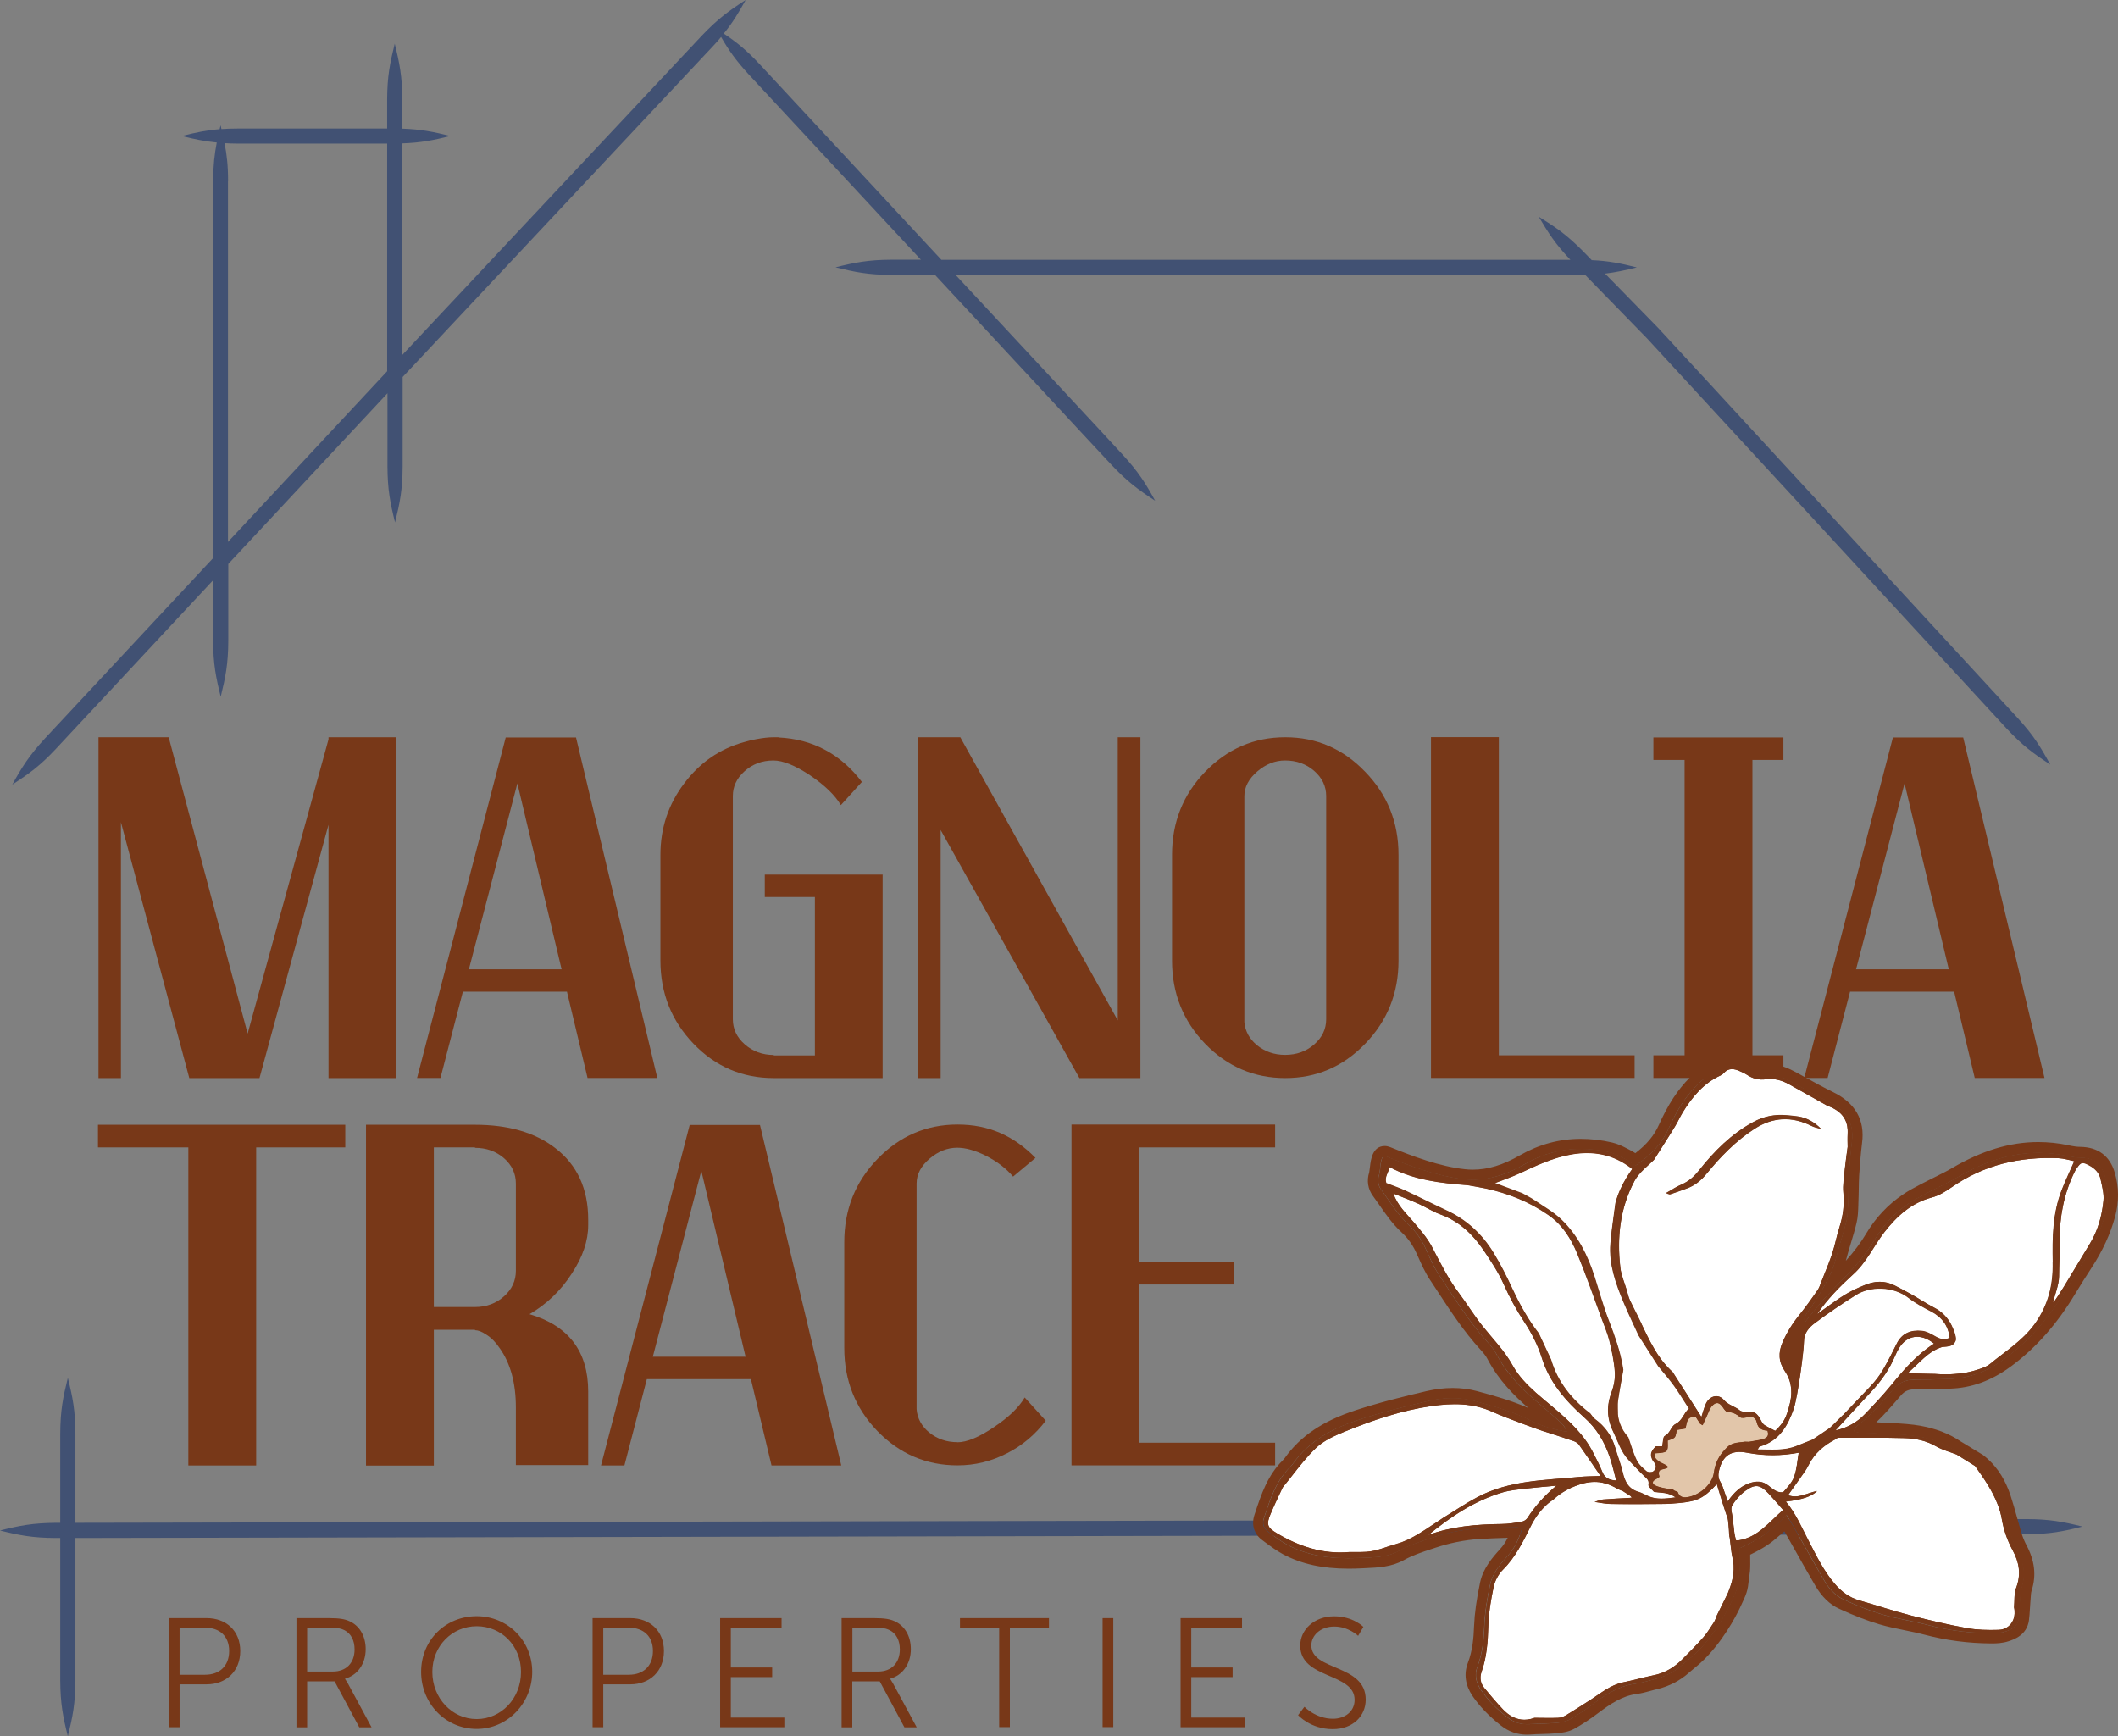 <?xml version="1.0" encoding="UTF-8"?>
<svg xmlns="http://www.w3.org/2000/svg" id="Layer_1" data-name="Layer 1" viewBox="0 0 198.26 162.52">
  <rect x="0" y="0" width="198.26" height="162.52" fill="#808080" stroke="none"/>
  <defs>
    <style>
      .cls-1 {
        fill: #783818;
      }

      .cls-1, .cls-2, .cls-3, .cls-4 {
        stroke-width: 0px;
      }

      .cls-2 {
        fill: #415173;
      }

      .cls-3 {
        fill: #e2c6aa;
      }

      .cls-4 {
        fill: #fff;
      }
    </style>
  </defs>
  <path class="cls-2" d="M189.71,142.19c-14.77.03-88.77.17-88.77.17,0,0-74.48.14-93.88.18,0-2.06,0-4.65,0-6.14,0-1.24,0-1.84,0-2.21-.01-2.17-.26-3.41-.71-5.22,0,0,0,0,0,0-.45,1.82-.7,3.05-.71,5.22,0,.37,0,.97,0,2.21,0,1.49,0,4.08,0,6.14-.14,0-.29,0-.42,0-2.17.02-3.41.26-5.22.72,0,0,0,0,0,0,1.82.45,3.05.69,5.22.7.13,0,.28,0,.42,0,0,1,0,1.67,0,1.67,0,0,0,5.43,0,8.44,0,1.66,0,2.69,0,3.23.01,2.17.26,3.41.71,5.22h0c.45-1.82.7-3.05.71-5.22,0-.54,0-1.57,0-3.23,0-3.01,0-8.44,0-8.44,0,0,0-.67,0-1.67,19.4-.04,93.88-.18,93.88-.18,0,0,74-.14,88.77-.17,2.17-.02,3.41-.26,5.22-.72h0c-1.82-.45-3.05-.69-5.22-.7Z"></path>
  <path class="cls-1" d="M37.1,69.01v31.9h-6.35v-23.71l-6.46,23.71h-6.57l-6.4-23.95v23.95h-2.1v-31.9h6.57l7.39,27.74,7.57-27.54v-.2h6.35Z"></path>
  <path class="cls-1" d="M53.92,69.03l7.61,31.87h-6.53l-1.93-8.08h-9.74l-2.1,8.08h-2.19l8.3-31.87h6.57ZM43.89,90.73h8.68l-4.14-17.4-4.54,17.4Z"></path>
  <path class="cls-1" d="M82.62,81.85v19.06h-10.2c-2.94,0-5.44-1.07-7.5-3.21-2.07-2.15-3.1-4.75-3.1-7.79v-9.89c0-2.51.74-4.74,2.24-6.71,1.45-1.93,3.31-3.22,5.6-3.85.4-.12.77-.21,1.13-.27.63-.12,1.18-.18,1.64-.18h.44v.02c3.2.15,5.81,1.54,7.81,4.16l-1.97,2.17c-.55-.93-1.51-1.86-2.88-2.79-1.4-.93-2.55-1.39-3.43-1.39-1.08,0-1.99.35-2.74,1.04-.71.65-1.06,1.41-1.06,2.28v20.9c0,.92.37,1.7,1.11,2.35.75.66,1.66,1,2.72,1v.04h3.85v-14.83h-4.69v-2.1h11.05Z"></path>
  <path class="cls-1" d="M106.75,69.01v31.9h-5.71l-12.99-23.22v23.22h-2.1v-31.9h3.94l14.74,26.5v-26.5h2.12Z"></path>
  <path class="cls-1" d="M120.31,69.01c2.92,0,5.42,1.08,7.48,3.23,2.08,2.14,3.12,4.73,3.12,7.77v9.92c0,3.03-1.04,5.62-3.12,7.77-2.07,2.14-4.56,3.21-7.48,3.21s-5.42-1.07-7.5-3.21c-2.07-2.15-3.1-4.74-3.1-7.77v-9.92c0-3.04,1.03-5.63,3.1-7.77,2.08-2.15,4.58-3.23,7.5-3.23ZM124.14,74.52c0-.93-.38-1.72-1.13-2.37-.75-.65-1.66-.97-2.72-.97-.93,0-1.79.34-2.59,1.02-.81.69-1.22,1.47-1.22,2.32v21.14c.07.86.47,1.59,1.2,2.19.74.59,1.61.89,2.61.89,1.06,0,1.97-.32,2.72-.97.75-.65,1.13-1.44,1.13-2.37v-20.87Z"></path>
  <path class="cls-1" d="M140.3,69.01v29.77h12.71v2.12h-19.06v-31.9h6.35Z"></path>
  <path class="cls-1" d="M166.94,69.03v2.1h-2.9v27.65h2.9v2.12h-12.17v-2.12h2.92v-27.65h-2.92v-2.1h12.17Z"></path>
  <path class="cls-1" d="M183.77,69.03l7.61,31.87h-6.53l-1.93-8.08h-9.74l-2.1,8.08h-2.19l8.3-31.87h6.57ZM173.74,90.73h8.68l-4.14-17.4-4.54,17.4Z"></path>
  <path class="cls-1" d="M32.32,105.28v2.12h-8.34v29.77h-6.35v-29.77h-8.46v-2.12h23.15Z"></path>
  <path class="cls-1" d="M55.06,114.68c0,1.46-.51,2.97-1.53,4.52-1.02,1.59-2.34,2.86-3.96,3.81,3.66,1.08,5.49,3.49,5.49,7.24v6.88h-6.77v-5.38c0-2.3-.51-4.16-1.53-5.58-.37-.55-.79-.97-1.26-1.26-.4-.27-.75-.4-1.04-.4v-.04h-3.85v12.71h-6.35v-31.9h10.2c3.11,0,5.62.72,7.5,2.17,2.07,1.58,3.1,3.82,3.1,6.71v.53ZM44.46,122.34c1.06,0,1.97-.33,2.72-1,.74-.66,1.11-1.46,1.11-2.39v-8.17c0-.93-.37-1.72-1.11-2.37-.75-.65-1.66-.97-2.72-.97v-.04h-3.85v14.94h3.85Z"></path>
  <path class="cls-1" d="M71.14,105.3l7.61,31.87h-6.53l-1.93-8.08h-9.74l-2.1,8.08h-2.19l8.3-31.87h6.57ZM61.11,126.99h8.68l-4.14-17.4-4.54,17.4Z"></path>
  <path class="cls-1" d="M89.61,135c.89,0,2.03-.47,3.43-1.42,1.37-.91,2.33-1.84,2.88-2.77l1.97,2.17c-.99,1.3-2.18,2.31-3.59,3.03-1.48.77-3.03,1.15-4.67,1.15-2.92,0-5.42-1.07-7.5-3.21-2.07-2.15-3.1-4.74-3.1-7.77v-9.92c0-3.04,1.03-5.63,3.1-7.77,2.08-2.15,4.58-3.23,7.5-3.23s5.25,1.04,7.3,3.12l-2.1,1.75c-.66-.78-1.53-1.44-2.59-1.97-.99-.49-1.87-.73-2.63-.73-.93,0-1.79.34-2.59,1.02-.81.69-1.22,1.47-1.22,2.32v21.14c.07.86.47,1.59,1.2,2.19.74.59,1.61.89,2.61.89Z"></path>
  <path class="cls-1" d="M119.36,105.28v2.12h-12.71v10.71h8.88v2.12h-8.88v14.81h12.71v2.12h-19.06v-31.9h19.06Z"></path>
  <path class="cls-1" d="M15.81,151.46h3.53c1.83,0,3.15,1.19,3.15,3.08s-1.32,3.12-3.15,3.12h-2.53v4.01h-1v-10.2ZM19.2,156.76c1.36,0,2.25-.83,2.25-2.22s-.89-2.18-2.23-2.18h-2.41v4.4h2.39Z"></path>
  <path class="cls-1" d="M27.75,151.46h3.02c1.04,0,1.51.1,1.92.28.96.42,1.54,1.39,1.54,2.63,0,1.38-.78,2.44-1.93,2.76v.03s.1.13.26.41l2.22,4.11h-1.15l-2.31-4.3h-2.57v4.3h-1v-10.2ZM31.17,156.46c1.23,0,2.02-.8,2.02-2.07,0-.84-.33-1.47-.93-1.79-.31-.16-.67-.25-1.45-.25h-2.06v4.11h2.42Z"></path>
  <path class="cls-1" d="M44.62,151.28c2.89,0,5.2,2.28,5.2,5.21s-2.31,5.34-5.2,5.34-5.2-2.35-5.2-5.34,2.31-5.21,5.2-5.21ZM44.62,160.91c2.29,0,4.15-1.92,4.15-4.41s-1.86-4.28-4.15-4.28-4.15,1.84-4.15,4.28,1.84,4.41,4.15,4.41Z"></path>
  <path class="cls-1" d="M55.47,151.46h3.53c1.83,0,3.15,1.19,3.15,3.08s-1.32,3.12-3.15,3.12h-2.53v4.01h-1v-10.2ZM58.87,156.76c1.36,0,2.25-.83,2.25-2.22s-.89-2.18-2.24-2.18h-2.41v4.4h2.39Z"></path>
  <path class="cls-1" d="M67.41,151.46h5.75v.9h-4.75v3.72h3.87v.9h-3.87v3.79h5.01v.9h-6.01v-10.2Z"></path>
  <path class="cls-1" d="M78.78,151.46h3.02c1.04,0,1.51.1,1.92.28.96.42,1.54,1.39,1.54,2.63,0,1.38-.78,2.44-1.93,2.76v.03s.1.13.26.41l2.22,4.11h-1.15l-2.31-4.3h-2.57v4.3h-1v-10.2ZM82.21,156.46c1.23,0,2.02-.8,2.02-2.07,0-.84-.33-1.47-.93-1.79-.31-.16-.67-.25-1.45-.25h-2.06v4.11h2.42Z"></path>
  <path class="cls-1" d="M93.53,152.36h-3.67v-.9h8.33v.9h-3.66v9.3h-1v-9.3Z"></path>
  <path class="cls-1" d="M103.21,151.46h1v10.2h-1v-10.2Z"></path>
  <path class="cls-1" d="M110.51,151.46h5.75v.9h-4.75v3.72h3.87v.9h-3.87v3.79h5.01v.9h-6.01v-10.2Z"></path>
  <path class="cls-1" d="M122.1,159.76s1.06,1.12,2.67,1.12c1.12,0,2.03-.67,2.03-1.77,0-2.57-5.09-1.92-5.09-5.08,0-1.47,1.29-2.74,3.18-2.74,1.77,0,2.73.99,2.73.99l-.49.84s-.9-.87-2.23-.87-2.15.86-2.15,1.76c0,2.42,5.09,1.73,5.09,5.08,0,1.52-1.18,2.76-3.09,2.76-2.09,0-3.24-1.31-3.24-1.31l.59-.77Z"></path>
  <g>
    <g>
      <path class="cls-1" d="M194.73,108.36c-.43,0-.87-.08-1.3-.17-3.69-.79-7.03.15-10.2,2.02-.86.51-1.79.91-2.67,1.38-.65.34-1.32.67-1.93,1.09-1.29.88-2.34,2.01-3.13,3.35-.86,1.44-1.95,2.67-3.12,3.85-.59.59-1.15,1.19-1.71,1.8-.27.3-1.33,1.62-1.67,2.04-.43-.32.6-1.41.64-1.52.06-.19.23-.34.34-.52.72-1.22,1.5-2.41,1.85-3.82.3-1.2.72-2.38,1.01-3.58.14-.59.13-1.22.16-1.84.04-.83.02-1.65.07-2.48.07-1.03.15-2.07.28-3.09.23-1.82-.59-2.97-2.18-3.75-1.17-.57-2.3-1.22-3.44-1.84-.77-.42-1.58-.76-2.45-.71-.92.06-1.66-.24-2.4-.72-.59-.39-1.22-.42-1.8.09-.17.15-.43.2-.61.34-.54.41-1.11.79-1.58,1.26-1.19,1.19-2.01,2.62-2.7,4.14-.65,1.45-1.73,2.52-3.07,3.42-.36-.22-.69-.47-1.06-.65-.45-.23-.9-.48-1.38-.59-2.76-.63-5.4-.35-7.89,1.09-1.77,1.02-3.64,1.66-5.75,1.43-2.53-.27-5.18-1.29-7.27-2.13-.59-.24-.48,1.16-.66,1.74-.15.47-.09.95.2,1.36.82,1.12,1.53,2.32,2.57,3.28.7.65,1.24,1.43,1.63,2.31.35.78.69,1.59,1.16,2.3,1.46,2.19,2.83,4.45,4.62,6.41.3.33.59.68.8,1.07.98,1.88,2.43,3.34,4.03,4.68.61.51,1.22,1.03,1.81,1.57.28.26.61.51.74,1.06-1.21-.23-2.26-.51-3.24-1-1.73-.88-3.59-1.4-5.44-1.9-1.36-.37-2.84-.32-4.23,0-2.22.52-4.43,1.07-6.59,1.78-2.39.78-4.58,1.95-6.1,4.08-.09.12-.18.24-.29.34-1.33,1.32-1.87,3.05-2.44,4.77-.17.52-.03.95.39,1.26.59.44,1.18.9,1.83,1.24,2.14,1.13,4.47,1.33,6.83,1.21,1.2-.06,2.46-.04,3.55-.65.99-.55,2.06-.88,3.12-1.24,1.39-.47,2.8-.76,4.25-.85,1.21-.08,2.43-.11,3.64-.14.16,0,.32.09.55.16-.3.96-.67,1.81-1.32,2.52-.72.79-1.44,1.63-1.66,2.69-.28,1.3-.5,2.63-.55,3.95-.05,1.29-.18,2.53-.64,3.74-.3.79-.13,1.52.33,2.19.67.99,1.52,1.81,2.46,2.55.61.48,1.28.7,2.06.64.82-.06,1.66-.05,2.48-.12.43-.04.9-.11,1.27-.31.75-.42,1.46-.9,2.15-1.42,1.22-.92,2.46-1.74,4.03-1.94.61-.08,1.21-.28,1.81-.43.97-.23,1.83-.67,2.57-1.34.24-.22.8-.65,1.04-.87,1.55-1.4,2.79-3.4,3.46-4.83.77-1.63.63-1.32.87-3.2.04-.34,0-2.02,0-2.02,0,0,1.61-.68,2.56-1.45.43-.35.86-.72,1.28-1.09.17-.15.31-.33.54-.58.26.42.48.76.68,1.11.95,1.67,1.88,3.36,2.85,5.02.44.75,1.02,1.43,1.81,1.79,1.18.55,2.39,1.04,3.63,1.41,1.39.41,2.84.6,4.24.98,1.96.52,3.95.77,5.98.78.44,0,.9-.02,1.31-.16.56-.19,1.13-.45,1.23-1.15.07-.53.07-1.06.12-1.59.04-.47.03-.96.17-1.39.4-1.25.17-2.39-.44-3.5-.22-.41-.4-.86-.53-1.31-.35-1.16-.63-2.34-1.02-3.48-.38-1.12-.94-2.13-1.81-2.94-.12-.12-.25-.23-.39-.33h0c-.34-.2-.68-.41-1.02-.61-.34-.21-.68-.41-1.02-.62-.52-.35-1.07-.63-1.63-.85-.31-.12-.64-.22-.96-.3-.1-.03-.2-.05-.3-.07-.36-.08-.72-.15-1.09-.19-.2-.03-.41-.05-.61-.06-1.48-.12-2.96-.15-4.44-.23-.13,0-.26-.06-.48-.11.12-.21.16-.4.28-.48,1.32-.98,2.37-2.24,3.43-3.47.6-.7,1.31-.93,2.19-.91,1.03.03,2.07-.03,3.1-.06,1.96-.06,3.62-.75,5.22-1.94,2.36-1.75,4.16-3.92,5.66-6.4.51-.83,1.02-1.66,1.56-2.48.93-1.42,1.67-2.93,2.11-4.57.32-1.19.31-2.4-.03-3.6-.34-1.16-1.08-1.69-2.29-1.7Z"></path>
      <path class="cls-1" d="M162,99.56c.29,0,.59.1.87.29.68.45,1.36.73,2.17.73.07,0,.15,0,.23,0,.06,0,.12,0,.19,0,.8,0,1.55.32,2.26.71,1.14.62,2.27,1.28,3.44,1.84,1.59.77,2.41,1.92,2.18,3.75-.13,1.03-.21,2.06-.28,3.09-.05.82-.04,1.65-.07,2.48-.03.62-.02,1.25-.16,1.84-.29,1.2-.71,2.38-1.01,3.58-.35,1.41-1.12,2.6-1.85,3.82-.11.18-.27.33-.34.52-.04.11-1.07,1.2-.64,1.52.35-.42,1.4-1.74,1.67-2.04.56-.61,1.13-1.22,1.71-1.8,1.17-1.18,2.26-2.41,3.12-3.85.8-1.34,1.84-2.47,3.13-3.35.61-.41,1.27-.74,1.93-1.09.89-.47,1.81-.87,2.67-1.38,2.4-1.41,4.9-2.3,7.58-2.3.85,0,1.73.09,2.62.28.43.09.87.16,1.3.17,1.21.01,1.95.54,2.29,1.7.35,1.19.36,2.4.03,3.6-.44,1.64-1.18,3.15-2.11,4.57-.54.81-1.05,1.64-1.56,2.48-1.5,2.48-3.3,4.65-5.66,6.4-1.6,1.19-3.26,1.88-5.22,1.94-.85.03-1.7.07-2.55.07-.18,0-.37,0-.55,0-.04,0-.07,0-.11,0-.84,0-1.51.24-2.08.91-1.06,1.23-2.11,2.49-3.43,3.47-.11.09-.16.27-.28.48.22.05.35.1.48.11,1.48.08,2.96.11,4.44.23.21.02.41.04.61.06.37.05.73.11,1.09.19.1.02.2.05.3.07.33.08.65.18.96.3.57.22,1.11.5,1.63.85.34.21.68.41,1.02.62.34.2.68.41,1.02.61h0c.14.11.27.22.39.33.87.81,1.43,1.82,1.81,2.94.39,1.15.67,2.33,1.02,3.48.14.45.31.9.53,1.31.61,1.12.84,2.25.44,3.5-.14.44-.13.93-.17,1.39-.05.53-.05,1.06-.12,1.59-.1.69-.67.96-1.23,1.15-.39.13-.82.16-1.24.16-.02,0-.05,0-.07,0-2.02-.02-4.01-.26-5.98-.78-1.4-.37-2.85-.57-4.24-.98-1.24-.37-2.46-.86-3.63-1.41-.79-.36-1.37-1.04-1.81-1.79-.97-1.66-1.9-3.35-2.85-5.02-.2-.35-.42-.69-.68-1.11-.23.25-.37.43-.54.58-.42.37-.85.73-1.28,1.09-.95.77-2.56,1.45-2.56,1.45,0,0,.05,1.68,0,2.02-.24,1.88-.1,1.58-.87,3.2-.68,1.43-1.91,3.43-3.46,4.83-.24.22-.8.65-1.04.87-.75.67-1.61,1.1-2.57,1.34-.6.15-1.2.35-1.81.43-1.57.21-2.81,1.03-4.03,1.94-.68.51-1.4,1-2.15,1.42-.37.2-.84.27-1.27.31-.82.07-1.65.06-2.48.12-.08,0-.17,0-.25,0-.68,0-1.27-.22-1.82-.65-.94-.74-1.78-1.56-2.46-2.55-.46-.67-.63-1.41-.33-2.19.46-1.21.59-2.45.64-3.74.05-1.32.27-2.65.55-3.95.23-1.06.94-1.9,1.66-2.69.65-.71,1.02-1.56,1.32-2.52-.23-.07-.39-.16-.54-.16,0,0,0,0-.01,0-1.21.03-2.43.06-3.64.14-1.45.1-2.86.39-4.25.85-1.06.36-2.13.68-3.12,1.24-1.09.61-2.35.59-3.55.65-.39.02-.77.03-1.16.03-1.96,0-3.88-.29-5.67-1.24-.65-.34-1.23-.8-1.83-1.24-.42-.31-.56-.74-.39-1.26.57-1.71,1.1-3.45,2.44-4.77.1-.1.2-.22.29-.34,1.52-2.13,3.71-3.3,6.1-4.08,2.16-.71,4.38-1.26,6.59-1.78.72-.17,1.47-.26,2.22-.26.68,0,1.36.08,2.02.25,1.85.5,3.71,1.02,5.44,1.9.97.49,2.03.77,3.24,1-.13-.55-.46-.8-.74-1.06-.59-.54-1.2-1.06-1.81-1.57-1.6-1.34-3.06-2.8-4.03-4.68-.2-.39-.5-.74-.8-1.07-1.79-1.96-3.16-4.22-4.62-6.41-.47-.71-.81-1.51-1.16-2.3-.4-.88-.93-1.66-1.63-2.31-1.04-.96-1.75-2.16-2.57-3.28-.3-.41-.35-.89-.2-1.36.17-.54.08-1.77.54-1.77.04,0,.08,0,.13.03,2.09.84,4.74,1.86,7.27,2.13.29.03.57.05.85.05,1.77,0,3.38-.6,4.9-1.48,1.67-.96,3.4-1.4,5.19-1.4.89,0,1.79.11,2.7.32.48.11.93.36,1.38.59.36.18.7.43,1.06.65,1.33-.9,2.42-1.97,3.07-3.42.68-1.53,1.51-2.96,2.7-4.14.47-.47,1.04-.86,1.58-1.26.19-.14.44-.19.61-.34.3-.26.62-.38.93-.38M162,98.59h0c-.56,0-1.1.21-1.57.62,0,0-.05.02-.09.03-.13.06-.3.14-.48.27-.12.09-.23.17-.35.26-.45.33-.91.67-1.33,1.09-1.13,1.13-2.05,2.54-2.9,4.44-.44.99-1.15,1.84-2.2,2.64-.19-.12-.38-.24-.59-.34l-.16-.08c-.42-.22-.9-.46-1.44-.58-.99-.23-1.98-.34-2.92-.34-2,0-3.91.52-5.68,1.53-1.6.92-3,1.35-4.42,1.35-.25,0-.5-.01-.74-.04-2.36-.25-4.86-1.2-7.01-2.07-.16-.06-.33-.1-.49-.1-1.17,0-1.32,1.31-1.39,1.94-.02.18-.05.42-.07.51-.25.79-.13,1.58.35,2.23.19.27.38.53.57.8.62.9,1.26,1.82,2.13,2.62.58.53,1.05,1.2,1.4,1.99l.13.29c.32.72.65,1.46,1.11,2.15.26.39.51.78.77,1.17,1.19,1.82,2.42,3.69,3.95,5.36.25.27.5.56.65.86,1.02,1.97,2.53,3.47,3.83,4.6-1.55-.68-3.16-1.14-4.81-1.58-.71-.19-1.48-.29-2.27-.29-.8,0-1.62.1-2.44.29-2.13.5-4.41,1.06-6.67,1.8-3.05,1-5.14,2.41-6.59,4.44-.06.08-.12.16-.18.21-1.45,1.43-2.04,3.22-2.61,4.94l-.07.21c-.3.91-.03,1.79.74,2.35l.28.21c.52.39,1.06.78,1.66,1.11,1.74.92,3.69,1.35,6.13,1.35.4,0,.8-.01,1.2-.03l.41-.02c1.12-.05,2.4-.1,3.57-.75.79-.44,1.65-.73,2.56-1.03l.4-.13c1.31-.44,2.66-.71,4-.81.91-.06,1.85-.09,2.76-.12-.2.41-.42.73-.68,1.02-.81.89-1.62,1.86-1.9,3.14-.34,1.61-.52,2.92-.57,4.12-.04,1.11-.14,2.29-.58,3.43-.39,1.03-.24,2.09.43,3.09.66.97,1.53,1.88,2.66,2.77.72.57,1.54.86,2.42.86.11,0,.21,0,.32-.01.37-.03.75-.04,1.12-.05.44-.01.9-.03,1.37-.07.49-.04,1.12-.13,1.66-.43.72-.4,1.46-.89,2.26-1.49,1.05-.79,2.19-1.58,3.57-1.76.48-.06.93-.19,1.37-.31.18-.05.36-.1.55-.14,1.14-.28,2.14-.8,2.99-1.56.11-.1.28-.24.46-.39.22-.18.45-.37.58-.49,2.04-1.85,3.34-4.4,3.69-5.13.69-1.46.73-1.56.87-2.77.02-.2.05-.43.09-.72.03-.26.03-.95.02-1.53.6-.29,1.52-.77,2.18-1.32.34-.28.68-.57,1.02-.86,0,.01.01.02.02.03.33.58.66,1.16.99,1.75.62,1.1,1.23,2.2,1.87,3.28.61,1.04,1.36,1.78,2.24,2.18,1.38.64,2.62,1.12,3.77,1.46.8.24,1.61.4,2.39.56.65.13,1.26.26,1.87.42,1.96.52,4.06.8,6.22.81h.08c.4,0,.99-.02,1.55-.21.46-.15,1.7-.56,1.89-1.94.05-.36.07-.71.09-1.05.01-.2.02-.39.04-.59.01-.13.02-.27.03-.4.02-.3.03-.58.1-.78.45-1.41.28-2.81-.51-4.27-.17-.32-.32-.69-.46-1.13-.14-.47-.27-.94-.4-1.41-.19-.69-.39-1.4-.62-2.1-.47-1.39-1.14-2.48-2.07-3.34-.14-.13-.3-.26-.46-.39l-.05-.04-.05-.03-.91-.55-.1-.06-.34-.21-.66-.4c-.56-.38-1.16-.69-1.81-.94-.32-.12-.67-.23-1.07-.34-.11-.03-.22-.06-.33-.08-.39-.09-.79-.16-1.19-.21-.22-.03-.44-.05-.66-.07-.96-.08-1.92-.12-2.86-.16.79-.75,1.49-1.57,2.18-2.37l.13-.15c.35-.41.73-.57,1.34-.57h.09c.19,0,.38,0,.58,0,.63,0,1.27-.02,1.88-.04l.7-.02c2.04-.06,3.93-.76,5.77-2.13,2.28-1.7,4.22-3.88,5.91-6.68.54-.89,1.04-1.69,1.54-2.45,1.06-1.62,1.79-3.2,2.24-4.85.37-1.38.36-2.76-.04-4.12-.45-1.55-1.57-2.38-3.22-2.4-.3,0-.66-.05-1.11-.15-.94-.2-1.89-.3-2.82-.3-2.65,0-5.29.8-8.07,2.43-.5.3-1.03.55-1.58.83-.35.17-.71.35-1.05.53l-.33.17c-.56.29-1.13.59-1.68.97-1.38.94-2.54,2.17-3.42,3.66-.49.82-1.09,1.63-1.89,2.52.14-.54.3-1.07.47-1.64.18-.61.38-1.24.53-1.89.14-.57.15-1.12.17-1.65,0-.12,0-.25.01-.37.02-.37.02-.74.03-1.12,0-.45.02-.9.04-1.34.06-.9.14-1.97.27-3.03.28-2.14-.64-3.74-2.72-4.75-.84-.41-1.69-.88-2.51-1.33-.29-.16-.59-.33-.89-.49-.71-.39-1.66-.83-2.73-.83-.08,0-.16,0-.25,0-.06,0-.11,0-.17,0-.54,0-1.03-.17-1.64-.57-.46-.3-.93-.45-1.41-.45h0Z"></path>
    </g>
    <g>
      <path class="cls-4" d="M149.17,136.05c.27.56.57,1.11.8,1.68.22.58.62.81,1.32.85-.21-.78-.36-1.49-.6-2.17-.49-1.45-1.23-2.71-2.41-3.75-1.73-1.54-3.25-3.28-3.96-5.58-.37-1.19-.94-2.3-1.64-3.35-.74-1.12-1.37-2.3-1.93-3.54-.49-1.1-1.18-2.12-1.85-3.13-1.03-1.53-2.31-2.75-4.1-3.4-.69-.25-1.32-.67-1.99-.97-.74-.33-1.5-.62-2.39-.98.43,1.18,1.21,1.86,1.87,2.64.63.74,1.29,1.49,1.74,2.34.77,1.47,1.49,2.95,2.49,4.28.78,1.04,1.46,2.16,2.27,3.17.96,1.2,2.05,2.29,2.8,3.66.55,1,1.34,1.8,2.18,2.56.55.49,1.13.96,1.69,1.43,1.45,1.23,2.84,2.51,3.7,4.25Z"></path>
      <path class="cls-4" d="M135.44,113.33c1.85.87,3.29,2.21,4.34,3.93.68,1.11,1.26,2.28,1.81,3.45.17.36.34.72.53,1.08.37.71.76,1.4,1.21,2.06.11.17.22.33.34.49.12.16.24.32.36.48.38.82.77,1.64,1.15,2.46.63,2.11,1.94,3.72,3.66,5.03.15.18.27.4.45.53.94.69,1.58,1.58,1.9,2.7.22.77.52,1.51.7,2.29.2.87.54,1.55,1.47,1.82.31.09.6.26.89.39.79.35,1.59.26,2.6.13-.09-.07-.19-.12-.28-.17-.64-.33-1.22-.25-1.76-.36-.11-.14-.3-.29-.41-.43-.07-.08-.11-.16-.1-.23.08-.43-.15-.57-.39-.8-.51-.49-.98-1.01-1.47-1.52-.71-.75-.99-1.73-1.43-2.63-.62-1.26-.64-2.47-.15-3.76.22-.59.34-1.27.29-1.9-.07-.96-.28-1.92-.51-2.87-.18-.71-.47-1.39-.73-2.09-.75-2.02-1.45-4.06-2.27-6.05-.59-1.42-1.39-2.72-2.73-3.64-1.76-1.21-3.69-1.99-5.76-2.45-.59-.13-1.19-.22-1.79-.33-2.5-.19-4.99-.47-7.29-1.69-.14.55-.52.98-.32,1.52.62.24,1.21.44,1.77.7,1.31.61,2.6,1.27,3.91,1.88Z"></path>
      <path class="cls-4" d="M134.62,142.39c.14-.1.28-.19.43-.29,1.08-.66,2.14-1.38,3.26-1.97,2.97-1.57,6.28-1.57,9.51-1.88.6-.06,1.2-.06,2-.09-.76-1.1-1.38-2.03-2.03-2.94-.11-.15-.32-.27-.5-.33-.86-.3-1.74-.58-2.61-.86-.11,0-3.68-1.29-4.99-1.88-1.85-.84-3.78-.81-5.67-.54-2.79.4-5.46,1.3-8.07,2.36-.98.4-2.02.85-2.76,1.56-.44.42-.84.87-1.23,1.33-.17.2-.33.4-.49.6-.47.59-.93,1.19-1.41,1.78h0s0,0,0,0c-.08.17-.16.34-.24.51-.3.65-.61,1.3-.89,1.96-.41.98-.32,1.27.57,1.8,2.09,1.25,4.33,1.99,6.8,1.77.09,0,.18,0,.27,0,.12,0,.24,0,.36,0,.32,0,.64,0,.96-.02.98-.06,1.87-.48,2.8-.73.75-.2,1.41-.54,2.05-.92.5-.3.97-.63,1.46-.94.14-.09.28-.18.42-.27Z"></path>
      <path class="cls-4" d="M152.98,110.57c-1.35,2.55-1.64,5.28-1.31,8.08.08.72.4,1.41.6,2.12.09.31.15.63.29.92.31.67.66,1.32.98,1.99.2.43.4.86.61,1.28.21.42.43.84.67,1.25.12.2.24.4.37.6.13.2.27.39.41.57.29.37.61.72.97,1.05.22.34.44.68.66,1.03.66,1.03,1.32,2.07,2.03,3.17.17-.5.26-.9.43-1.26.35-.72,1.15-.93,1.66-.34.43.5,1.05.6,1.52,1,.11.09.32.11.48.1.88-.04,1.1.08,1.52.89.07.14.18.3.31.38.31.19.65.35.99.53.37-.35.62-.65.82-.99.08-.14.15-.28.21-.44.09-.23.17-.48.25-.78.09-.3.15-.59.19-.88.04-.29.04-.58.02-.86s-.08-.56-.18-.84c-.1-.27-.23-.54-.41-.8-.59-.87-.63-1.73-.22-2.68.4-.93.92-1.77,1.56-2.56.61-.76,1.18-1.55,1.73-2.35.15-.21.23-.46.32-.71.03-.08.06-.16.1-.24.08-.2.16-.41.24-.61.25-.61.5-1.22.7-1.85.27-.81.42-1.65.68-2.47.33-1.05.48-2.1.37-3.22-.07-.72.06-1.47.13-2.2.07-.7.18-1.4.27-2.1,0-.4-.02-.81,0-1.21.02-.27,0-.51-.04-.74-.03-.15-.07-.29-.12-.42s-.12-.25-.19-.37c-.04-.06-.08-.11-.12-.17-.34-.43-.85-.73-1.46-.96l-.02.02s-.02.02-.02.02l.03-.04c-1.18-.66-2.36-1.33-3.55-1.99-.66-.37-1.41-.57-2.13-.47-.71.1-1.27-.06-1.83-.43-.2-.13-.42-.22-.63-.32-.54-.25-1.07-.34-1.53.18-.08.09-.18.16-.28.21-1.6.73-2.66,2.01-3.55,3.46-.26.43-.46.89-.72,1.31-.32.53-.65,1.05-.98,1.57-.33.52-.66,1.04-.99,1.56-.16.16-.33.31-.5.47-.25.23-.51.46-.74.71-.15.17-.3.34-.43.53-.06.1-.12.2-.18.3ZM156.69,111.25c.24-.14.49-.27.74-.38.67-.29,1.17-.76,1.62-1.32,1.42-1.79,3.01-3.39,5.05-4.5.98-.54,2.01-.74,3.11-.65.38.03.76.06,1.13.12.84.13,1.53.56,2.13,1.16-.3-.09-.62-.14-.89-.28-1.84-.92-3.61-.85-5.35.27-1.75,1.13-3.18,2.61-4.49,4.21-.49.6-1.07,1.09-1.82,1.36-.53.19-1.05.39-1.58.56-.1.03-.25-.07-.38-.11.24-.14.48-.28.72-.42Z"></path>
      <path class="cls-4" d="M143.62,112.37c.85.58,1.77,1.09,2.51,1.8,1.54,1.48,2.47,3.36,3.12,5.38.43,1.35.8,2.72,1.31,4.04.15.38.29.76.43,1.14.25.7.48,1.4.66,2.12.03.12.06.23.08.35.08.35.15.69.2,1.05h0s0,0,0,0h0c-.17.95-.36,1.89-.49,2.85-.01.11-.02.21-.03.32-.01.29,0,.58.01.87,0,.03,0,.06,0,.1.03.31.1.61.2.89.17.47.43.89.78,1.28.25.71.45,1.45.78,2.13.2.4.57.74.92,1.04.13.11.48.12.63.02.24-.17.35-.47.17-.77-.08-.13-.19-.23-.25-.36-.08-.18-.12-.34-.11-.48.01-.24.16-.46.44-.74.11,0,.22,0,.32,0,.1,0,.2,0,.28,0,.09-.39.07-.89.24-.98.52-.26.59-.91,1-1.11.68-.34.77-1.05,1.27-1.45-.49-.75-.91-1.46-1.39-2.13-.46-.64-.99-1.24-1.49-1.85-.61-.95-1.22-1.9-1.83-2.86-.08-.17-.16-.35-.24-.52-.28-.61-.57-1.22-.84-1.83-.12-.26-.23-.53-.34-.79-.73-1.75-1.38-3.55-1.22-5.49.08-.95.21-1.89.34-2.84.04-.32.09-.63.13-.95.23-.85.59-1.64,1.06-2.41.16-.26.33-.51.51-.76-1.73-1.38-3.65-1.72-5.7-1.36-1.73.3-3.31,1.05-4.89,1.79-.71.33-1.45.58-2.31.91.93.35,1.75.66,2.56.96.38.22.78.42,1.15.66Z"></path>
      <path class="cls-4" d="M181.25,135.39c-.93-.54-1.93-.75-2.95-.78-2.08-.06-4.15-.03-6.23-.03-.05,0-.1.03-.15.06-.02.02-.05.04-.07.05-.02.02-.05.04-.07.05h0c-.11.06-.23.12-.34.19-.02.01-.05.03-.07.04-.36.22-.7.47-1.01.75-.41.39-.76.84-1.04,1.37-.11.21-.22.42-.35.61-.52.74-1.04,1.48-1.59,2.25.94.36,1.76-.21,2.71-.39q-.67.74-2.92.99c.96,1.14,1.5,2.47,2.17,3.75.71,1.36,1.38,2.75,2.39,3.93.63.74,1.36,1.3,2.31,1.57,1.62.46,3.22,1,4.85,1.42,1.72.45,3.44.86,5.19,1.17.98.18,2,.2,3,.17.68-.02,1.17-.41,1.39-.97.04-.11.07-.23.09-.35,0-.06.02-.13.02-.19.01-.19,0-.4-.05-.6h0c.06-.61-.02-1.28.2-1.83.48-1.25.29-2.38-.32-3.49-.5-.92-.84-1.88-1.02-2.91-.08-.48-.21-.93-.38-1.37-.5-1.31-1.31-2.47-2.13-3.63-.58-.36-1.16-.72-1.74-1.08-.04-.12-.07-.24-.11-.36.04.12.07.24.11.36-.63-.25-1.3-.42-1.88-.75Z"></path>
      <path class="cls-3" d="M157.28,140.01c.17.14.39.17.66.12,1.14-.17,2.34-1.18,2.49-2.3.12-.87.46-1.55,1.04-2.16.06-.06.12-.12.18-.19.41-.42.94-.45,1.47-.51.07,0,.15-.02.22-.03.12,0,.25,0,.37.01h0s0,0,0,0c.35-.06.7-.12,1.04-.18.1-.03.21-.05.3-.08.1-.03.2-.07.27-.13,0,0,.01,0,.02-.01.07-.06.13-.14.15-.24.02-.1.01-.24-.04-.41-.52-.03-.89-.2-1.01-.79-.09-.42-.43-.59-.9-.47-.21.06-.53.11-.66,0-.35-.31-.71-.47-1.18-.49-.14,0-.31-.24-.41-.4-.35-.53-.68-.59-1.09-.1-.18.22-.26.52-.39.78-.15.32-.29.64-.44.96-.04-.03-.09-.05-.13-.08-.03-.02-.07-.04-.1-.06-.14-.22-.28-.44-.4-.62-.92-.13-.82.6-.98,1.07-.3.05-.55.09-.8.13-.07.27-.07.55-.21.7-.04.04-.08.07-.13.1-.15.09-.35.13-.52.2.03.82.04,1.03-.46,1.12-.17.03-.39.05-.69.07-.17.34.06.54.28.73.23.19,1.18.48.79.65-.3.14-.58.11-.69.26-.14.2,0,.48,0,.56-.27.24-.63.31-.62.54.01.25.39.35.62.42.42.13.87.17,1.3.25.03.06.07.09.14.1.09.03.17.07.26.1.06.16.13.28.23.36Z"></path>
      <path class="cls-4" d="M142.97,142.1c.74-1.15,1.64-2.14,2.72-3.04-.94.09-1.88.16-2.82.27-.73.09-1.48.15-2.18.35-2.64.77-4.87,2.27-6.99,4,2.22-.82,4.53-1,6.87-1.03.62,0,1.24-.1,1.85-.21.2-.03.45-.18.55-.34Z"></path>
      <path class="cls-4" d="M192.15,118.17c-.05-2.28-.02-4.57.82-6.75.35-.9.77-1.77,1.19-2.73-.5-.1-.98-.26-1.47-.28-3.62-.16-6.99.62-10,2.71-.59.41-1.17.79-1.88.97-1.89.5-3.26,1.74-4.43,3.24-1.01,1.3-1.69,2.86-2.95,3.98-1.23,1.13-2.41,2.32-3.34,3.69,1.15-.8,2.19-1.67,3.46-2.28.07-.04.71-.31.93-.41.98-.42,1.94-.47,2.9.03.55.28,1.1.56,1.63.87.67.38,1.3.81,1.98,1.16.77.39,1.34.96,1.7,1.73.27.57.45,1.17.35,1.42-.23.53-.69.5-1.25.56-1.32.41-2.11,1.49-3.24,2.46.74.02,1.36.03,1.96.05.2,0,.4,0,.59.01.17.01.34.02.51.03.17,0,.34.01.51.01.27,0,.54,0,.81-.03.4-.03.8-.07,1.2-.15.33-.06.66-.15.99-.26.39-.13.82-.26,1.12-.51,1.45-1.2,3.08-2.19,4.22-3.77,1.25-1.74,1.73-3.64,1.68-5.75Z"></path>
      <path class="cls-4" d="M194.44,109.29c-.12.17-.22.35-.31.54-.94,1.99-1.35,4.09-1.32,6.29.02,1.12-.07,2.25-.07,3.37,0,.8-.48,1.94-.55,2.43.07.03.88-1.27,1.01-1.48.81-1.34,1.62-2.69,2.43-4.02.75-1.24,1.13-2.61,1.27-4.03.06-.65-.13-1.34-.27-2-.13-.61-.54-1.02-1.1-1.31-.58-.31-.73-.3-1.09.23Z"></path>
      <path class="cls-4" d="M181.05,125.77c-1.24-1.01-2.55-.81-3.29.43-.14.23-.26.47-.36.71-.53,1.27-1.32,2.37-2.25,3.37-1.1,1.17-2.18,2.36-3.33,3.61,1.13-.25,2.02-.76,2.75-1.52.84-.87,1.68-1.75,2.44-2.69,1.18-1.45,2.38-2.86,4.04-3.92Z"></path>
      <path class="cls-4" d="M161.72,142.1c-.06-.19-.13-.38-.19-.56-.09-.29-.19-.58-.28-.86-.17-.57-.35-1.14-.54-1.77-1.24,1.32-1.78,1.6-3.52,1.77-.56.06-1.12.09-1.68.09-1.56.01-3.12.02-4.68,0-.26,0-.52-.04-.78-.07-.26-.04-.52-.09-.78-.12.26-.08.52-.2.79-.23.83-.07,1.67-.1,2.5-.15.07-.01.13-.02.2-.03l-.13-.15c-.24-.15-.48-.31-.72-.46-.11-.04-.21-.09-.32-.13l-.05-.05-.06.02c-.2-.14-.41-.24-.62-.34-.19-.09-.38-.16-.58-.21-.19-.05-.37-.09-.56-.12-.6-.07-1.23,0-1.86.22-.57.19-1.1.43-1.59.74-.1.06-.2.13-.29.2-.19.14-.37.29-.55.45-.12.08-.24.17-.35.25s-.22.18-.33.28c-.63.57-1.11,1.27-1.49,2.05-.71,1.42-1.41,2.85-2.57,4-.42.42-.75,1.03-.87,1.61-.26,1.21-.47,2.45-.5,3.68-.04,1.46-.15,2.89-.63,4.27-.19.54-.11,1.06.25,1.51.56.68,1.13,1.36,1.74,2,.51.54,1.08.88,1.72.96.39.05.8,0,1.24-.16h0c.73,0,1.47.03,2.2,0,.25,0,.53-.11.75-.24.78-.47,1.55-.97,2.32-1.46.96-.62,1.85-1.37,3.02-1.62.98-.2,1.95-.48,2.93-.68,1.02-.22,1.86-.73,2.59-1.45.69-.69,1.38-1.38,2.02-2.11.19-.22.36-.45.52-.7.16-.24.32-.49.48-.73.05-.12.1-.23.16-.35.03-.09.06-.17.09-.26.29-.59.58-1.17.87-1.76.06-.12.11-.23.17-.35h0c.03-.08.06-.16.09-.24h0c.2-.51.35-1.02.41-1.54.06-.52.04-1.05-.1-1.59h0c-.02-.13-.05-.26-.07-.39-.06-.49-.12-.97-.18-1.46-.04-.47-.07-.94-.11-1.41-.02-.12-.04-.24-.06-.37Z"></path>
      <path class="cls-4" d="M172.5,132.47c.19-.21,2.16-2.26,2.6-2.73.44-.48.84-.98,1.17-1.55.46-.79.88-1.61,1.28-2.43.49-1,1.35-1.3,2.35-1.2.44.04.88.3,1.29.53.44.25.86.37,1.32.11-.14-1.14-.74-1.94-1.73-2.46-.73-.38-1.47-.77-2.11-1.27-1.47-1.14-3.63-1.1-4.93-.28-1.32.84-2.62,1.72-3.87,2.65-.53.4-1,.94-1,1.69,0,.85-.58,5.22-.96,6.32-.55,1.59-1.37,3.03-3.18,3.53-.05.01-.08.11-.21.29,1.31,0,2.51.14,3.67-.34.49-.2.98-.39,1.48-.59.53-.36,1.06-.71,1.59-1.07h0c.16-.16.33-.32.49-.47.18-.17.69-.68.76-.76Z"></path>
      <path class="cls-4" d="M163.41,139.52c-.51.37-.96.88-1.28,1.43-.16.29.03.78.07,1.18.05.47.1.94.16,1.41.03.22.1.44.15.64.13,0,.19.01.25,0,1.77-.28,2.79-1.65,4.15-2.84-.51-.58-.92-1.07-1.36-1.54-.77-.82-1.24-.92-2.14-.27Z"></path>
      <path class="cls-4" d="M163.53,135.97c-1.48-.29-2.31.27-2.63,1.74-.08.37-.05.68.15,1.01.17.27.25.59.36.89.09.24.17.48.32.91.62-.86,1.21-1.41,2.02-1.69.62-.21,1.21-.24,1.76.2.25.2.51.42.8.55.19.09.55.15.64.05.38-.43.82-.89,1-1.42.25-.7.29-1.48.43-2.24q-2.44.46-4.84,0Z"></path>
    </g>
    <g>
      <path class="cls-1" d="M194.73,108.36c-.43,0-.87-.08-1.3-.17-3.69-.79-7.03.15-10.2,2.02-.86.51-1.79.91-2.67,1.38-.65.34-1.32.67-1.93,1.09-1.29.88-2.34,2.01-3.13,3.35-.86,1.44-1.95,2.67-3.12,3.85-.59.59-1.15,1.19-1.71,1.8-.27.3-1.33,1.62-1.67,2.04-.43-.32.6-1.41.64-1.52.06-.19.23-.34.34-.52.72-1.22,1.5-2.41,1.85-3.82.3-1.2.72-2.38,1.01-3.58.14-.59.13-1.22.16-1.84.04-.83.02-1.65.07-2.48.07-1.03.15-2.07.28-3.09.23-1.82-.59-2.97-2.18-3.75-1.17-.57-2.3-1.22-3.44-1.84-.77-.42-1.58-.76-2.45-.71-.92.06-1.66-.24-2.4-.72-.59-.39-1.22-.42-1.8.09-.17.15-.43.2-.61.34-.54.41-1.11.79-1.58,1.26-1.19,1.19-2.01,2.62-2.7,4.14-.65,1.45-1.73,2.52-3.07,3.42-.36-.22-.69-.47-1.06-.65-.45-.23-.9-.48-1.38-.59-2.76-.63-5.4-.35-7.89,1.09-1.77,1.02-3.64,1.66-5.75,1.43-2.53-.27-5.18-1.29-7.27-2.13-.59-.24-.48,1.16-.66,1.74-.15.47-.09.95.2,1.36.82,1.12,1.53,2.32,2.57,3.28.7.65,1.24,1.43,1.63,2.31.35.78.69,1.59,1.16,2.3,1.46,2.19,2.83,4.45,4.62,6.41.3.33.59.68.8,1.07.98,1.88,2.43,3.34,4.03,4.68.61.51,1.22,1.03,1.81,1.57.28.26.61.51.74,1.06-1.21-.23-2.26-.51-3.24-1-1.73-.88-3.59-1.4-5.44-1.9-1.36-.37-2.84-.32-4.23,0-2.22.52-4.43,1.07-6.59,1.78-2.39.78-4.58,1.95-6.1,4.08-.09.12-.18.24-.29.34-1.33,1.32-1.87,3.05-2.44,4.77-.17.52-.03.95.39,1.26.59.44,1.18.9,1.83,1.24,2.14,1.13,4.47,1.33,6.83,1.21,1.2-.06,2.46-.04,3.55-.65.99-.55,2.06-.88,3.12-1.24,1.39-.47,2.8-.76,4.25-.85,1.21-.08,2.43-.11,3.64-.14.16,0,.32.09.55.16-.3.96-.67,1.81-1.32,2.52-.72.79-1.44,1.63-1.66,2.69-.28,1.3-.5,2.63-.55,3.95-.05,1.29-.18,2.53-.64,3.74-.3.79-.13,1.52.33,2.19.67.99,1.52,1.81,2.46,2.55.61.48,1.28.7,2.06.64.82-.06,1.66-.05,2.48-.12.43-.04.9-.11,1.27-.31.75-.42,1.46-.9,2.15-1.42,1.22-.92,2.46-1.74,4.03-1.94.61-.08,1.21-.28,1.81-.43.97-.23,1.83-.67,2.57-1.34.24-.22.8-.65,1.04-.87,1.55-1.4,2.79-3.4,3.46-4.83.77-1.63.63-1.32.87-3.2.04-.34,0-2.02,0-2.02,0,0,1.61-.68,2.56-1.45.43-.35.86-.72,1.28-1.09.17-.15.31-.33.54-.58.26.42.48.76.68,1.11.95,1.67,1.88,3.36,2.85,5.02.44.75,1.02,1.43,1.81,1.79,1.18.55,2.39,1.04,3.63,1.41,1.39.41,2.84.6,4.24.98,1.96.52,3.95.77,5.98.78.44,0,.9-.02,1.31-.16.56-.19,1.13-.45,1.23-1.15.07-.53.07-1.06.12-1.59.04-.47.03-.96.17-1.39.4-1.25.17-2.39-.44-3.5-.22-.41-.4-.86-.53-1.31-.35-1.16-.63-2.34-1.02-3.48-.38-1.12-.94-2.13-1.81-2.94-.12-.12-.25-.23-.39-.33h0c-.34-.2-.68-.41-1.02-.61-.34-.21-.68-.41-1.02-.62.04.12.07.24.11.36.58.36,1.16.72,1.74,1.08.82,1.15,1.64,2.31,2.13,3.63.17.44.3.89.38,1.37.18,1.03.52,1.99,1.02,2.91.6,1.11.79,2.24.32,3.49-.21.55-.14,1.22-.2,1.83h0c.05.21.06.41.05.6,0,.06-.01.13-.02.19-.02.12-.05.24-.09.35-.22.56-.71.95-1.39.97-1,.03-2.02.01-3-.17-1.74-.32-3.47-.73-5.19-1.17-1.63-.42-3.23-.96-4.85-1.42-.95-.27-1.68-.83-2.31-1.57-1.01-1.18-1.68-2.57-2.39-3.93-.67-1.27-1.21-2.61-2.17-3.75q2.25-.25,2.92-.99c-.95.19-1.77.75-2.71.39.54-.77,1.07-1.51,1.59-2.25.13-.19.25-.4.35-.61.27-.53.62-.98,1.04-1.37.3-.28.64-.53,1.01-.75.02-.01.05-.03.07-.04.11-.06.22-.13.34-.19h0s.05-.03.07-.05c.02-.02.05-.04.07-.05.05-.03.1-.06.15-.06,2.08,0,4.15-.03,6.23.03,1.02.03,2.03.24,2.95.78.58.34,1.25.51,1.88.75-.04-.12-.07-.24-.11-.36-.52-.35-1.07-.63-1.63-.85-.31-.12-.64-.22-.96-.3-.1-.03-.2-.05-.3-.07-.36-.08-.72-.15-1.09-.19-.2-.03-.41-.05-.61-.06-1.48-.12-2.96-.15-4.44-.23-.13,0-.26-.06-.48-.11.12-.21.16-.4.28-.48,1.32-.98,2.37-2.24,3.43-3.47.6-.7,1.31-.93,2.19-.91,1.03.03,2.07-.03,3.1-.06,1.96-.06,3.62-.75,5.22-1.94,2.36-1.75,4.16-3.92,5.66-6.4.51-.83,1.02-1.66,1.56-2.48.93-1.42,1.67-2.93,2.11-4.57.32-1.19.31-2.4-.03-3.6-.34-1.16-1.08-1.69-2.29-1.7ZM153.59,109.74c.23-.25.49-.48.74-.71.17-.15.34-.31.5-.47.33-.52.66-1.04.99-1.56.33-.52.66-1.04.98-1.57.26-.42.46-.89.72-1.31.89-1.45,1.95-2.73,3.55-3.46.11-.05.21-.12.28-.21.46-.51.99-.43,1.53-.18.21.1.43.19.63.32.56.37,1.12.53,1.83.43.73-.1,1.47.1,2.13.47,1.18.66,2.36,1.32,3.55,1.99l-.03.04s0,0,.02-.02l.02-.02c.61.23,1.12.53,1.46.96.04.05.08.11.12.17.07.11.14.24.19.37s.09.27.12.42c.04.22.05.47.04.74-.03.4,0,.8,0,1.21-.09.7-.2,1.4-.27,2.1-.07.73-.2,1.48-.13,2.2.11,1.11-.03,2.16-.37,3.22-.26.81-.41,1.66-.68,2.47-.21.62-.45,1.23-.7,1.85-.08.2-.16.41-.24.61-.03.08-.07.16-.1.24-.09.25-.18.5-.32.71-.55.8-1.12,1.59-1.73,2.35-.63.79-1.16,1.63-1.56,2.56-.41.95-.37,1.81.22,2.68.18.26.31.53.41.8.1.27.15.55.18.84s.02.57-.02.86c-.04.29-.1.58-.19.88-.07.3-.15.55-.25.78-.06.15-.13.3-.21.44-.2.34-.46.65-.82.99-.34-.18-.68-.33-.99-.53-.13-.08-.24-.23-.31-.38-.41-.8-.63-.93-1.52-.89-.16,0-.37,0-.48-.1-.46-.39-1.09-.5-1.52-1-.51-.59-1.31-.38-1.66.34-.17.36-.27.76-.43,1.26-.7-1.1-1.37-2.14-2.03-3.17-.22-.34-.44-.68-.66-1.03-.36-.33-.68-.68-.97-1.05-.14-.19-.28-.38-.41-.57-.13-.2-.26-.39-.37-.6-.24-.4-.46-.82-.67-1.25-.21-.42-.41-.85-.61-1.28-.31-.67-.67-1.32-.98-1.99-.13-.29-.19-.61-.29-.92-.21-.71-.52-1.4-.6-2.12-.32-2.81-.04-5.54,1.31-8.08.06-.1.12-.2.18-.3.13-.19.27-.37.43-.53ZM156.78,139.55c-.06,0-.11-.04-.14-.1-.44-.08-.88-.12-1.3-.25-.23-.07-.6-.17-.62-.42-.01-.23.35-.3.62-.54,0-.08-.14-.35,0-.56.1-.15.38-.13.69-.26.39-.17-.56-.45-.79-.65-.23-.19-.46-.39-.28-.73.3-.02.52-.04.69-.07.5-.09.49-.3.46-1.12.17-.07.37-.11.52-.2.05-.03.1-.06.13-.1.14-.16.14-.44.21-.7.25-.04.51-.08.8-.13.16-.47.06-1.2.98-1.07.12.18.26.4.4.62.03.02.07.04.1.06.04.03.09.05.13.08.15-.32.29-.64.44-.96.12-.26.21-.57.39-.78.41-.49.73-.43,1.09.1.11.16.27.39.41.4.47.02.83.18,1.18.49.13.11.45.06.66,0,.47-.13.81.05.9.47.12.59.49.76,1.01.79.05.17.06.3.04.41-.02.1-.07.18-.15.24,0,0-.01,0-.02.01-.08.06-.17.1-.27.13-.1.03-.2.06-.3.08-.35.06-.7.12-1.04.18h0s0,0,0,0c-.12,0-.25,0-.37-.01-.07.01-.15.02-.22.03-.52.06-1.06.09-1.47.51-.06.06-.12.12-.18.19-.58.61-.93,1.29-1.04,2.16-.15,1.12-1.35,2.13-2.49,2.3-.27.04-.5.01-.66-.12-.1-.08-.18-.2-.23-.36-.09-.03-.17-.07-.26-.1ZM142.22,109.83c1.58-.74,3.17-1.49,4.89-1.79,2.05-.36,3.97-.02,5.7,1.36-.18.25-.35.5-.51.76-.47.77-.83,1.56-1.06,2.41-.04.32-.08.63-.13.95-.13.95-.27,1.89-.34,2.84-.16,1.95.49,3.74,1.22,5.49.11.27.23.53.34.79.27.61.56,1.22.84,1.83.08.17.16.35.24.52.61.95,1.22,1.9,1.83,2.86.5.61,1.03,1.21,1.49,1.85.48.67.9,1.38,1.39,2.13-.5.4-.59,1.11-1.27,1.45-.41.2-.48.85-1,1.11-.18.09-.16.58-.24.98-.08,0-.18,0-.28,0-.1,0-.21,0-.32,0-.29.28-.43.49-.44.74,0,.15.03.3.11.48.06.13.17.24.25.36.18.31.07.61-.17.77-.14.1-.5.09-.63-.02-.35-.3-.73-.63-.92-1.04-.33-.68-.53-1.42-.78-2.13-.35-.39-.61-.81-.78-1.28-.1-.28-.17-.58-.2-.89,0-.03,0-.06,0-.1,0-.29-.02-.58-.01-.87,0-.11.01-.21.03-.32.14-.95.33-1.9.49-2.85h0s0,0,0,0h0c-.05-.35-.12-.7-.2-1.05-.03-.12-.05-.23-.08-.35-.18-.72-.41-1.42-.66-2.12-.14-.38-.28-.76-.43-1.14-.51-1.32-.88-2.69-1.31-4.04-.65-2.02-1.58-3.9-3.12-5.38-.74-.71-1.66-1.22-2.51-1.8-.36-.25-.77-.44-1.15-.66-.81-.31-1.63-.61-2.56-.96.86-.34,1.61-.58,2.31-.91ZM130.09,109.23c2.31,1.22,4.79,1.51,7.29,1.69.6.11,1.2.2,1.79.33,2.07.46,4,1.23,5.76,2.45,1.33.92,2.14,2.22,2.73,3.64.83,1.99,1.53,4.03,2.27,6.05.26.69.55,1.37.73,2.09.23.94.44,1.9.51,2.87.05.63-.07,1.31-.29,1.9-.49,1.3-.47,2.5.15,3.76.44.9.72,1.88,1.43,2.63.48.51.96,1.03,1.47,1.52.24.23.47.37.39.8-.01.07.03.15.1.23.11.14.3.29.41.43.54.11,1.12.03,1.76.36.09.05.18.1.28.17-1.01.13-1.81.23-2.6-.13-.3-.13-.58-.3-.89-.39-.93-.26-1.27-.95-1.47-1.82-.18-.77-.48-1.52-.7-2.29-.33-1.12-.96-2.01-1.9-2.7-.18-.13-.3-.35-.45-.53-1.73-1.31-3.04-2.92-3.66-5.03-.38-.82-.77-1.64-1.15-2.46-.12-.16-.24-.32-.36-.48-.12-.16-.23-.32-.34-.49-.44-.66-.84-1.35-1.21-2.06-.18-.35-.36-.71-.53-1.08-.55-1.18-1.13-2.35-1.81-3.45-1.05-1.72-2.49-3.06-4.34-3.93-1.31-.61-2.6-1.27-3.91-1.88-.56-.26-1.15-.45-1.77-.7-.2-.54.19-.97.32-1.52ZM143.77,130.36c-.84-.75-1.63-1.56-2.18-2.56-.75-1.36-1.84-2.46-2.8-3.66-.81-1.01-1.49-2.13-2.27-3.17-1-1.33-1.72-2.82-2.49-4.28-.45-.85-1.11-1.59-1.74-2.34-.66-.78-1.44-1.46-1.87-2.64.89.36,1.65.65,2.39.98.67.3,1.3.72,1.99.97,1.79.64,3.07,1.87,4.1,3.4.68,1.01,1.36,2.03,1.85,3.13.55,1.24,1.19,2.42,1.93,3.54.69,1.06,1.26,2.16,1.64,3.35.71,2.3,2.23,4.04,3.96,5.58,1.18,1.05,1.92,2.31,2.41,3.75.23.69.39,1.4.6,2.17-.7-.04-1.1-.27-1.32-.85-.22-.58-.52-1.13-.8-1.68-.86-1.74-2.25-3.03-3.7-4.25-.56-.48-1.14-.94-1.69-1.43ZM130.7,144.52c-.93.25-1.82.67-2.8.73-.32.02-.64.02-.96.02-.12,0-.24,0-.36,0-.09,0-.18,0-.27,0-2.48.22-4.71-.52-6.8-1.77-.89-.53-.98-.82-.57-1.8.27-.66.58-1.31.89-1.96.08-.17.16-.34.24-.51h0s0,0,0,0c.48-.58.94-1.19,1.41-1.78.16-.2.32-.4.49-.6.39-.47.79-.92,1.23-1.33.74-.71,1.79-1.16,2.76-1.56,2.61-1.06,5.28-1.96,8.07-2.36,1.9-.27,3.82-.3,5.67.54,1.31.59,4.89,1.89,4.99,1.88.87.29,1.74.56,2.61.86.19.06.39.18.5.33.65.91,1.27,1.84,2.03,2.94-.8.03-1.41.03-2,.09-3.23.31-6.53.31-9.51,1.88-1.12.59-2.17,1.31-3.26,1.97-.14.1-.28.19-.43.29-.14.09-.28.18-.42.27-.48.32-.96.65-1.46.94-.64.38-1.3.72-2.05.92ZM140.57,142.65c-2.34.03-4.65.21-6.87,1.03,2.12-1.73,4.35-3.23,6.99-4,.7-.2,1.45-.27,2.18-.35.94-.11,1.88-.18,2.82-.27-1.07.89-1.98,1.88-2.72,3.04-.11.17-.35.31-.55.34-.61.1-1.23.2-1.85.21ZM161.9,143.87c.06.49.12.97.18,1.46l.07.38h0c.14.55.16,1.08.1,1.6-.06.52-.21,1.03-.41,1.54h0c-.03.08-.06.16-.09.24h0c-.06.12-.11.24-.17.35-.29.59-.58,1.17-.87,1.76-.03.09-.06.17-.09.26-.05.12-.1.23-.16.35-.17.24-.32.49-.48.73-.16.24-.33.48-.52.7-.64.73-1.33,1.42-2.02,2.11-.72.72-1.57,1.24-2.59,1.45-.98.21-1.95.48-2.93.68-1.17.24-2.06,1-3.02,1.62-.77.49-1.53.99-2.32,1.46-.22.13-.49.23-.75.24-.73.03-1.47,0-2.2,0h0c-.44.16-.85.21-1.24.16-.64-.08-1.21-.42-1.72-.96-.61-.64-1.18-1.32-1.74-2-.37-.44-.44-.97-.25-1.51.49-1.39.59-2.81.63-4.27.04-1.23.24-2.47.5-3.68.13-.58.45-1.19.87-1.61,1.16-1.15,1.86-2.58,2.57-4,.39-.78.87-1.47,1.49-2.05.1-.1.21-.19.33-.28s.23-.17.35-.25c.17-.16.36-.32.55-.45.09-.07.19-.14.29-.2.49-.32,1.03-.56,1.59-.74.64-.21,1.26-.29,1.86-.22.19.02.38.06.56.12.2.05.39.13.58.21.21.09.41.2.62.34l.06-.02.05.05c.11.04.21.09.32.13.24.15.48.31.72.46l.13.15c-.07.01-.13.02-.2.03-.83.05-1.67.08-2.5.15-.27.02-.53.15-.79.23.26.03.52.08.78.12.26.04.52.07.78.07,1.56.03,3.12.02,4.68,0,.56,0,1.12-.04,1.68-.09,1.74-.17,2.29-.45,3.52-1.77.19.63.37,1.2.54,1.77.09.29.19.58.28.86.06.19.13.38.19.56.02.12.04.24.06.37.04.47.07.94.11,1.41ZM162.76,144.18c-.06,0-.12,0-.25,0-.05-.2-.12-.42-.15-.64-.07-.47-.11-.94-.16-1.41-.04-.4-.23-.89-.07-1.18.31-.54.77-1.06,1.28-1.43.9-.65,1.37-.55,2.14.27.44.47.85.96,1.36,1.54-1.36,1.19-2.38,2.56-4.15,2.84ZM167.95,138.22c-.19.53-.62.98-1,1.42-.09.1-.45.04-.64-.05-.29-.14-.54-.35-.8-.55-.55-.44-1.14-.41-1.76-.2-.81.28-1.41.83-2.02,1.69-.15-.43-.23-.67-.32-.91-.11-.3-.19-.62-.36-.89-.2-.33-.23-.64-.15-1.01.32-1.47,1.15-2.03,2.63-1.74q2.4.47,4.84,0c-.13.76-.17,1.54-.43,2.24ZM171.25,133.7h0c-.53.36-1.06.71-1.59,1.07-.49.2-.99.39-1.48.59-1.16.47-2.35.34-3.67.34.13-.18.16-.28.21-.29,1.81-.51,2.63-1.94,3.18-3.53.38-1.11.95-5.47.96-6.32,0-.75.47-1.3,1-1.69,1.25-.94,2.55-1.82,3.87-2.65,1.3-.82,3.46-.86,4.93.28.64.5,1.39.89,2.11,1.27,1,.52,1.6,1.31,1.73,2.46-.46.25-.88.14-1.32-.11-.4-.23-.84-.49-1.29-.53-1-.1-1.86.2-2.35,1.2-.4.82-.82,1.64-1.28,2.43-.33.57-.73,1.08-1.17,1.55-.44.48-2.41,2.52-2.6,2.73-.07.08-.58.59-.76.76-.16.16-.33.32-.49.47ZM177,129.68c-.77.94-1.6,1.82-2.44,2.69-.73.75-1.62,1.27-2.75,1.52,1.15-1.25,2.23-2.43,3.33-3.61.94-1,1.72-2.1,2.25-3.37.1-.24.22-.48.36-.71.74-1.24,2.05-1.44,3.29-.43-1.66,1.05-2.86,2.47-4.04,3.92ZM186.26,127.69c-.31.25-.73.38-1.12.51-.33.11-.66.19-.99.26-.4.08-.8.12-1.2.15-.27.02-.54.03-.81.03-.17,0-.34,0-.51-.01-.17,0-.34-.02-.51-.03-.2,0-.39,0-.59-.01-.6-.01-1.23-.03-1.96-.05,1.12-.97,1.91-2.05,3.24-2.46.56-.06,1.02-.02,1.25-.56.11-.25-.07-.84-.35-1.42-.37-.77-.93-1.34-1.7-1.73-.68-.35-1.32-.78-1.98-1.16-.54-.3-1.09-.58-1.63-.87-.96-.5-1.92-.45-2.9-.03-.22.09-.86.37-.93.41-1.26.61-2.3,1.48-3.46,2.28.93-1.38,2.1-2.56,3.34-3.69,1.27-1.12,1.94-2.67,2.95-3.98,1.17-1.5,2.54-2.74,4.43-3.24.71-.19,1.29-.57,1.88-.97,3.01-2.09,6.38-2.87,10-2.71.49.02.98.18,1.47.28-.42.95-.84,1.82-1.19,2.73-.84,2.18-.87,4.46-.82,6.75.05,2.11-.43,4.01-1.68,5.75-1.14,1.58-2.76,2.57-4.22,3.77ZM196.63,110.37c.14.66.34,1.35.27,2-.14,1.42-.51,2.79-1.27,4.03-.81,1.34-1.62,2.69-2.43,4.02-.13.22-.94,1.51-1.01,1.48.07-.49.55-1.63.55-2.43,0-1.12.09-2.25.07-3.37-.03-2.2.38-4.3,1.32-6.29.09-.19.19-.37.31-.54.36-.53.5-.53,1.09-.23.56.29.97.7,1.1,1.31Z"></path>
      <path class="cls-1" d="M156.34,111.78c.53-.17,1.06-.37,1.58-.56.74-.27,1.33-.76,1.82-1.36,1.31-1.6,2.74-3.08,4.49-4.21,1.73-1.12,3.51-1.19,5.35-.27.27.14.59.19.89.28-.59-.6-1.28-1.02-2.13-1.16-.37-.06-.75-.09-1.13-.12-1.1-.1-2.13.11-3.11.65-2.04,1.11-3.63,2.71-5.05,4.5-.45.57-.95,1.03-1.62,1.32-.25.11-.5.24-.74.38-.24.14-.48.29-.72.42.13.04.27.15.38.11Z"></path>
    </g>
  </g>
  <path class="cls-2" d="M191.91,71.55c-.9-1.64-1.55-2.71-3.02-4.32-3.29-3.57-19.76-21.44-19.76-21.44,0,0-4.74-5.15-9.96-10.81-1.3-1.42-2.64-2.86-3.94-4.27-1.34-1.37-2.64-2.7-3.83-3.92-.41-.42-.8-.81-1.16-1.18,1-.12,1.89-.31,2.98-.58,0,0,0,0,0,0-1.51-.38-2.63-.61-4.22-.68-.32-.33-.6-.62-.8-.82-1.53-1.55-2.57-2.26-4.16-3.24h0s0,0,0,0c.91,1.54,1.58,2.58,2.96,4.03h-58.88c-2.06-2.22-14.38-15.47-17.02-18.32-1.24-1.33-2.16-2.06-3.35-2.86.84-1.03,1.38-1.93,2.05-3.14,0,0,0,0,0,0h0c-1.57,1.01-2.59,1.75-4.09,3.32-4.16,4.43-22.22,23.69-28.05,29.9,0-3.53,0-6.6,0-6.6,0,0,0-8.17,0-13.2,1.74-.06,2.89-.29,4.49-.69,0,0,0,0,0,0-1.6-.4-2.75-.63-4.49-.69,0-.18,0-.36,0-.52,0-1.25,0-1.84,0-2.21-.01-2.17-.26-3.41-.71-5.22,0,0,0,0,0,0-.45,1.82-.7,3.05-.71,5.22,0,.37,0,.97,0,2.21,0,.16,0,.33,0,.51-.59,0-1.42,0-2.54,0-1.58,0-4.43,0-4.43,0,0,0-3.41,0-4.84,0-1.24,0-1.84,0-2.21,0-.55,0-1.04.02-1.49.05-.03-.12-.05-.23-.08-.35,0,0,0,0,0,0-.03.12-.06.24-.09.36-1.26.1-2.26.32-3.55.64,0,0,0,0,0,0,1.2.3,2.15.5,3.28.61-.21,1.09-.33,2.13-.34,3.61,0,.54,0,1.57,0,3.23,0,6.41,0,17.97,0,17.97,0,0,0,7.75,0,14.09-6.64,7.12-13.37,14.34-15.76,16.9-1.47,1.6-2.14,2.67-3.04,4.3h0c1.57-1.02,2.59-1.75,4.08-3.34,2.26-2.43,8.43-9.04,14.72-15.79,0,1.31,0,2.5,0,3.47,0,1.25,0,1.84,0,2.21.01,2.17.26,3.41.71,5.22h0c.45-1.82.7-3.05.71-5.22,0-.37,0-.97,0-2.21,0-1.33,0-3.09,0-4.99,6.55-7.03,12.93-13.87,14.9-15.98,0,1.31,0,2.57,0,3.64,0,1.66,0,2.69,0,3.23.01,2.17.26,3.41.71,5.22h0c.45-1.82.7-3.05.71-5.22,0-.54,0-1.57,0-3.23,0-1.48,0-3.31,0-5.16,4.27-4.55,24.64-26.26,29.08-31,.27-.29.51-.56.73-.83.7,1.22,1.37,2.18,2.58,3.5,2.38,2.56,12.61,13.57,16.12,17.35h-2.77c-2.17.01-3.41.26-5.22.71,0,0,0,0,0,0,1.82.45,3.05.7,5.22.71h4.09c1.09,1.17,9.53,10.26,14.34,15.44,1.13,1.22,1.83,1.97,2.2,2.36,1.49,1.58,2.51,2.32,4.07,3.34,0,0,0,0,0,0h0c-.9-1.64-1.57-2.71-3.04-4.31-.37-.39-1.06-1.15-2.19-2.37-4.13-4.44-10.91-11.73-13.46-14.47h58.56c.13,0,.25,0,.37,0,.56.58,1.24,1.27,2,2.05,1.19,1.22,2.49,2.55,3.82,3.92,1.3,1.41,2.63,2.85,3.93,4.27,5.22,5.66,9.96,10.8,9.96,10.8,0,0,16.46,17.86,19.75,21.43,1.48,1.59,2.5,2.33,4.06,3.36,0,0,0,0,0,0h0ZM21.35,16.95c0-1.45-.12-2.48-.33-3.55.37.02.76.04,1.2.04.37,0,.97,0,2.21,0,1.44,0,4.84,0,4.84,0,0,0,2.85,0,4.43,0,1.13,0,1.95,0,2.54,0,0,5.04,0,13.19,0,13.19,0,0,0,4,0,8.12-.26.28-.41.44-.41.44,0,0-6.99,7.49-14.49,15.54,0-5.99,0-12.57,0-12.57,0,0,0-11.56,0-17.97,0-1.66,0-2.69,0-3.23Z"></path>
</svg>
